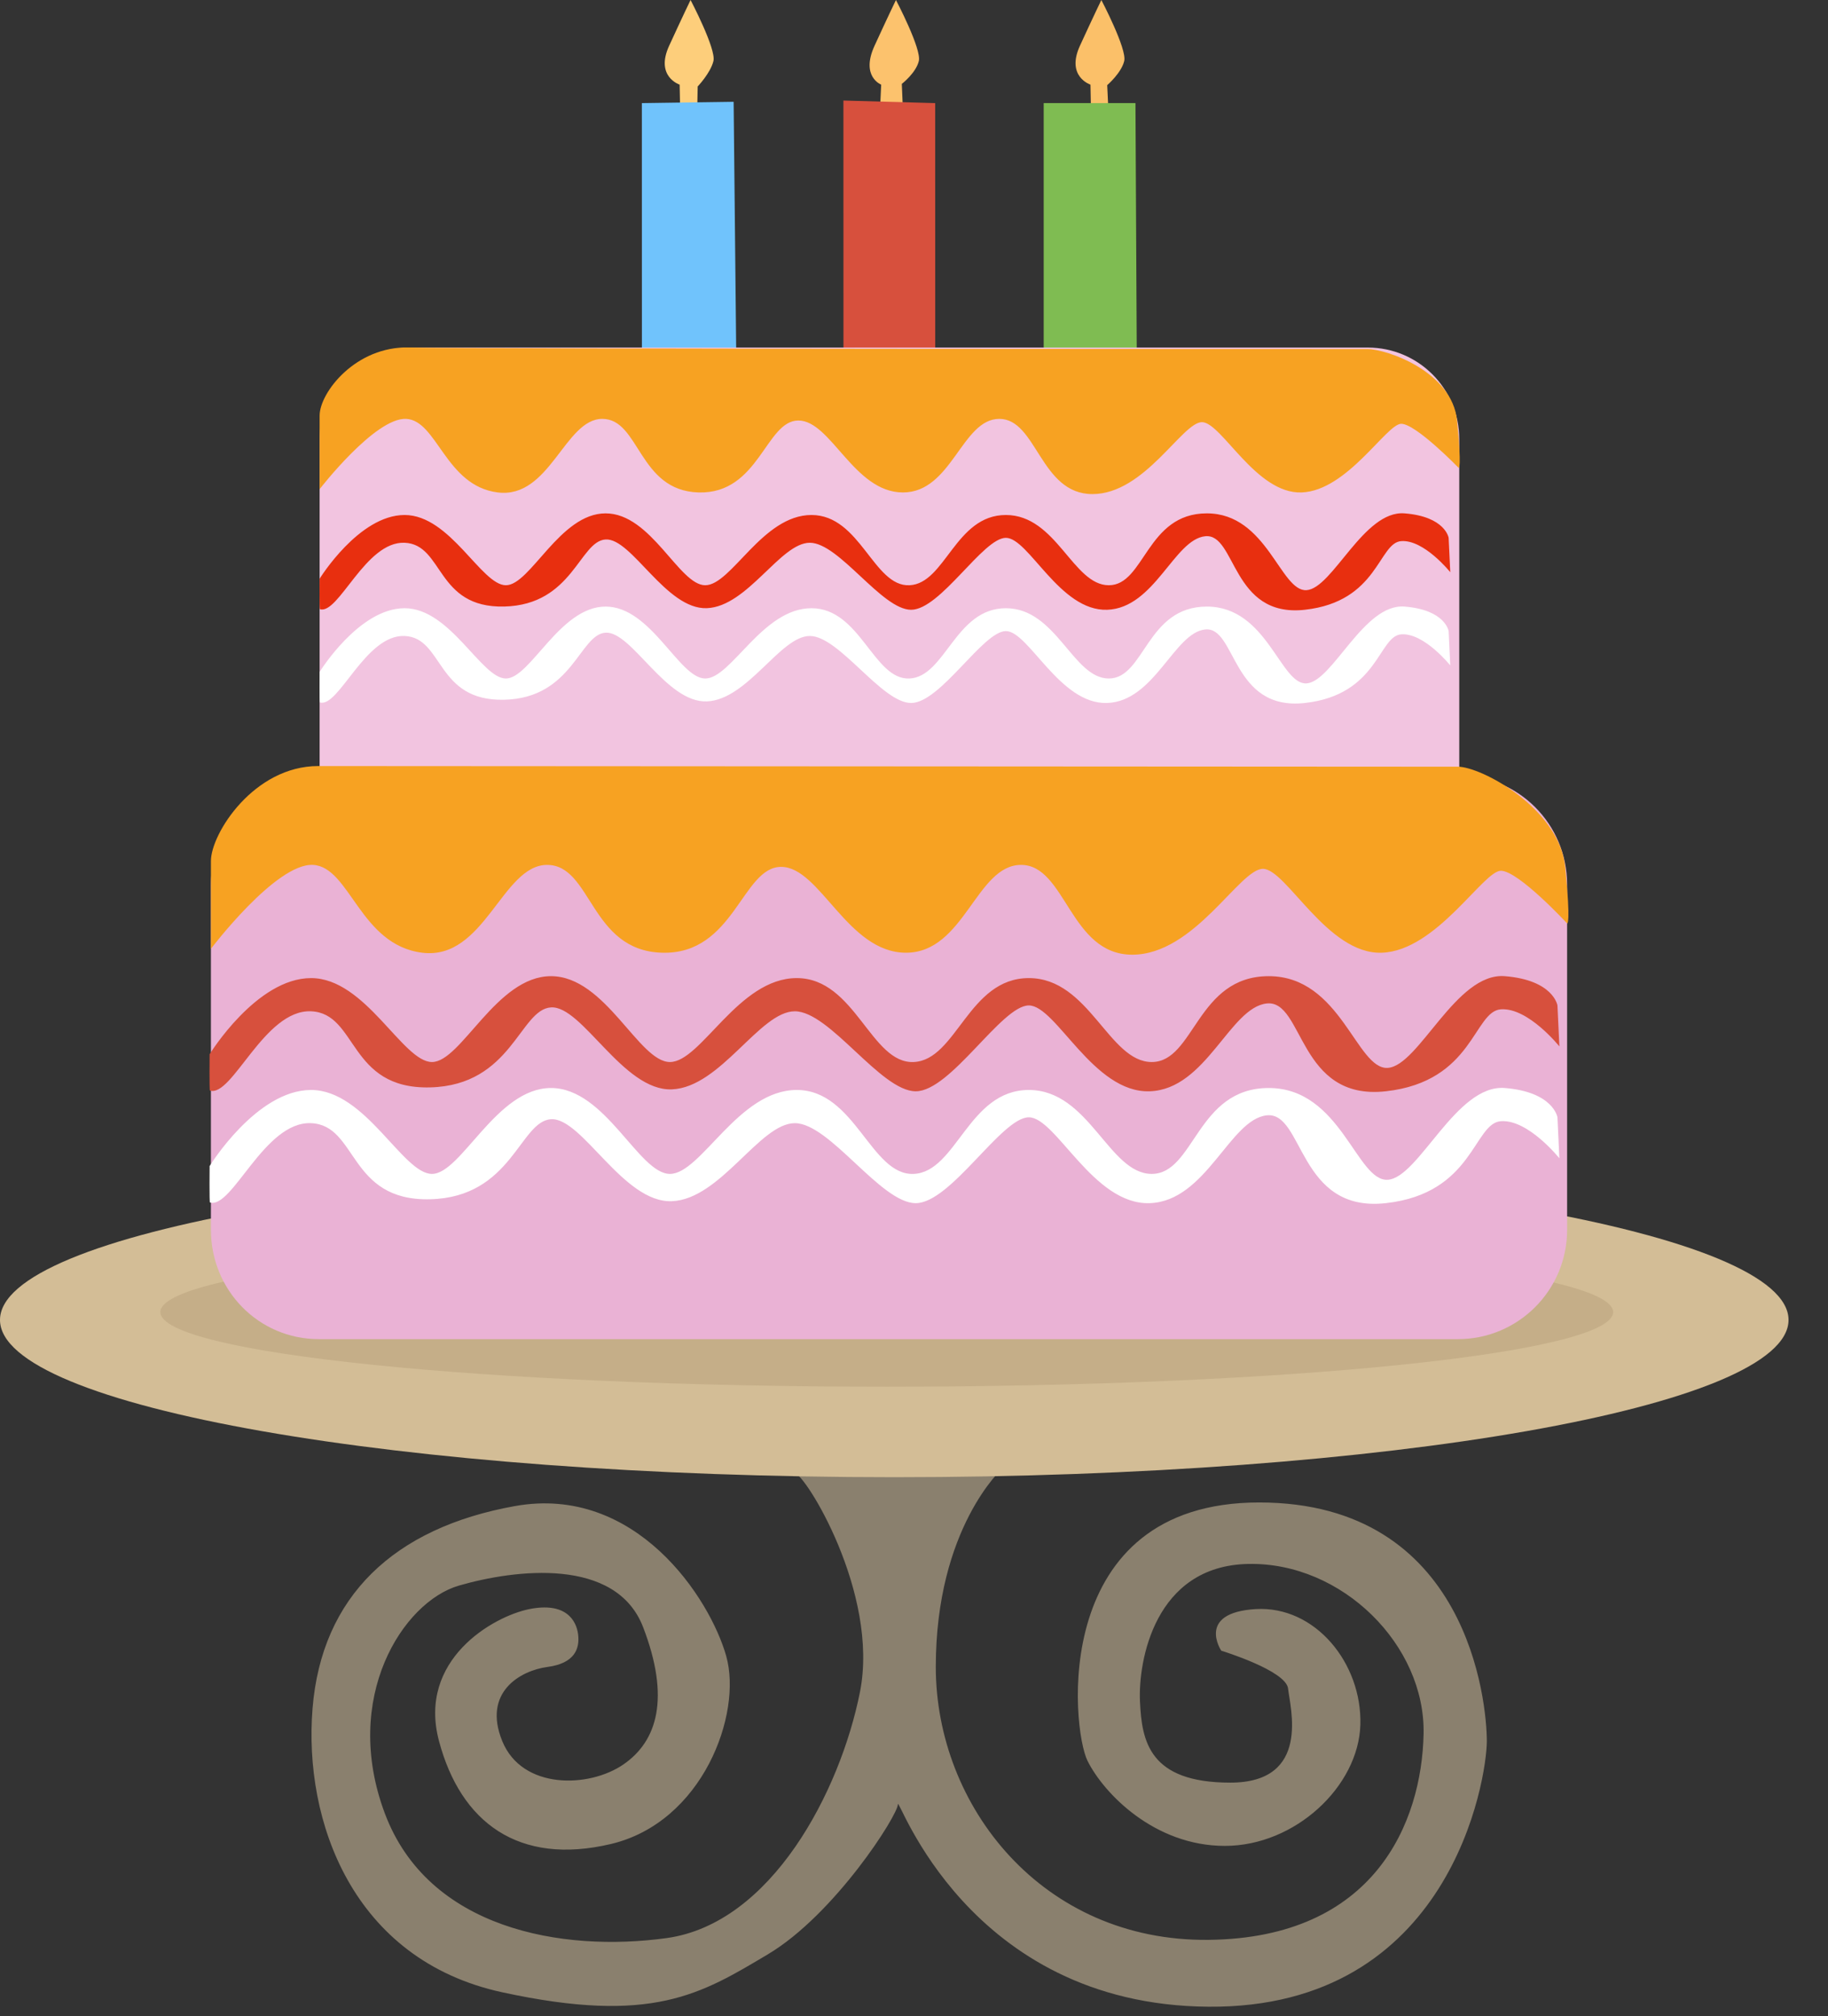 <?xml version="1.0" encoding="UTF-8" standalone="no"?><!DOCTYPE svg PUBLIC "-//W3C//DTD SVG 1.1//EN" "http://www.w3.org/Graphics/SVG/1.1/DTD/svg11.dtd"><svg width="100%" height="100%" viewBox="0 0 39 43" version="1.1" xmlns="http://www.w3.org/2000/svg" xmlns:xlink="http://www.w3.org/1999/xlink" xml:space="preserve" xmlns:serif="http://www.serif.com/" style="fill-rule:evenodd;clip-rule:evenodd;stroke-linejoin:round;stroke-miterlimit:2;"><rect x="0" y="0" width="39" height="43" fill="#333333" stroke="none"/><g id="tort"><path id="Shape-1477" serif:id="Shape 1477" d="M16.959,31.426c0.194,-0.031 1.811,2.544 1.387,4.664c-0.423,2.12 -1.888,4.933 -4.124,5.242c-2.235,0.308 -5.087,-0.193 -6.012,-2.66c-0.925,-2.467 0.385,-4.51 1.58,-4.857c1.195,-0.346 3.353,-0.616 3.931,0.887c0.578,1.503 0.309,2.428 -0.424,2.929c-0.732,0.502 -2.158,0.54 -2.582,-0.501c-0.424,-1.04 0.385,-1.503 0.964,-1.58c0.578,-0.077 0.693,-0.385 0.655,-0.694c-0.039,-0.308 -0.27,-0.694 -1.041,-0.54c-0.771,0.155 -2.39,1.08 -1.927,2.814c0.462,1.735 1.696,2.66 3.662,2.197c1.965,-0.462 2.813,-2.775 2.466,-4.008c-0.347,-1.234 -1.927,-3.662 -4.509,-3.2c-2.583,0.463 -4.124,1.928 -4.317,4.317c-0.193,2.39 0.848,5.358 4.047,6.052c3.199,0.694 4.24,0.039 5.666,-0.809c1.426,-0.848 2.775,-2.968 2.775,-3.2c-0,-0.231 1.465,4.279 6.629,4.317c5.165,0.039 5.936,-4.856 5.936,-5.666c-0,-0.809 -0.386,-5.088 -4.857,-5.088c-4.47,0 -4.008,4.819 -3.661,5.512c0.347,0.694 1.426,1.812 2.929,1.812c1.503,0 2.852,-1.272 2.891,-2.583c0.038,-1.31 -0.964,-2.544 -2.236,-2.467c-1.272,0.078 -0.732,0.887 -0.732,0.887c0,0 1.388,0.424 1.426,0.81c0.039,0.385 0.501,2.004 -1.233,2.004c-1.735,-0 -1.889,-0.887 -1.927,-1.735c-0.039,-0.848 0.308,-2.891 2.312,-2.929c2.004,-0.039 3.777,1.734 3.739,3.623c-0.039,1.889 -1.041,4.356 -4.587,4.394c-3.546,0.039 -5.82,-2.852 -5.82,-5.82c0,-2.968 1.426,-4.24 1.426,-4.24c0,0 -2.533,-0.179 -4.432,0.116Z" style="fill:#8a806e;"/><path id="Shape-1478" serif:id="Shape 1478" d="M19.079,24.796c10.537,-0 19.079,1.501 19.079,3.353c-0,1.852 -8.542,3.354 -19.079,3.354c-10.537,-0 -19.079,-1.502 -19.079,-3.354c0,-1.852 8.542,-3.353 19.079,-3.353Z" style="fill:#d3bd96;"/><path id="Shape-1493" serif:id="Shape 1493" d="M18.918,26.391c8.559,0 15.498,0.713 15.498,1.591c-0,0.879 -6.939,1.591 -15.498,1.591c-8.559,0 -15.497,-0.712 -15.497,-1.591c0,-0.878 6.938,-1.591 15.497,-1.591Z" style="fill:#bca681;fill-opacity:0.61;"/><g id="Group-9" serif:id="Group 9"><path id="Shape-1473" serif:id="Shape 1473" d="M14.508,2.208c-0,-0.031 -0.008,-0.403 -0.008,-0.403c0,0 -0.527,-0.17 -0.224,-0.829c0.302,-0.658 0.457,-0.976 0.457,-0.976c-0,-0 0.55,1.046 0.488,1.302c-0.062,0.255 -0.336,0.542 -0.336,0.542l-0.008,0.395l-0.408,0.031c0,0 0.039,-0.031 0.039,-0.062Z" style="fill:#fdce7b;"/><path id="Shape-1472" serif:id="Shape 1472" d="M13.695,7.61l-0.001,-5.411l1.958,-0.028l0.056,5.447l-2.013,-0.008Z" style="fill:#70c3fc;"/><path id="Shape-1473-copy" serif:id="Shape 1473 copy" d="M18.781,2.208c-0,-0.031 0.019,-0.403 0.019,-0.403c0,0 -0.444,-0.17 -0.142,-0.829c0.302,-0.658 0.457,-0.976 0.457,-0.976c-0,-0 0.55,1.046 0.488,1.302c-0.062,0.255 -0.363,0.487 -0.363,0.487l0.019,0.45l-0.407,0.031c-0,0 -0.071,-0.031 -0.071,-0.062Z" style="fill:#fcc26d;"/><path id="Shape-1472-copy" serif:id="Shape 1472 copy" d="M17.995,7.61l-0.001,-5.466l1.958,0.055l0.001,5.419l-1.958,-0.008Z" style="fill:#d7503d;"/><path id="Shape-1473-copy-2" serif:id="Shape 1473 copy 2" d="M23.273,2.208c-0,-0.031 -0.008,-0.403 -0.008,-0.403c-0,0 -0.527,-0.17 -0.225,-0.829c0.302,-0.658 0.457,-0.976 0.457,-0.976c0,-0 0.55,1.046 0.488,1.302c-0.062,0.255 -0.363,0.514 -0.363,0.514l0.02,0.423l-0.408,0.031c-0,0 0.039,-0.031 0.039,-0.062Z" style="fill:#fbc069;"/><path id="Shape-1472-copy-2" serif:id="Shape 1472 copy 2" d="M22.267,7.583l-0,-5.384l1.958,-0l0.028,5.392l-1.986,-0.008Z" style="fill:#7fbc52;"/></g><path id="Shape-1469-copy-2" serif:id="Shape 1469 copy 2" d="M8.771,7.412l20.41,-0c1.078,-0 1.952,0.874 1.952,1.952l0,7.186c0,1.078 -0.874,0.882 -1.952,0.882l-20.41,-0c-1.078,-0 -1.952,0.196 -1.952,-0.882l0,-7.186c0,-1.078 0.874,-1.952 1.952,-1.952Z" style="fill:#f2c4e0;"/><path id="Shape-1470-copy-2" serif:id="Shape 1470 copy 2" d="M6.819,10.432l0,-1.569c0,-0.488 0.767,-1.488 1.918,-1.453c1.15,0.034 20.013,0.034 20.432,0.034c0.418,0 1.812,0.478 1.917,1.524c0.104,1.046 0.035,1.011 0.035,1.011c-0,0 -0.912,-0.941 -1.226,-0.941c-0.313,-0 -1.15,1.429 -2.126,1.464c-0.976,0.035 -1.708,-1.499 -2.126,-1.499c-0.419,-0 -1.22,1.534 -2.336,1.534c-1.115,-0 -1.185,-1.604 -1.987,-1.604c-0.801,0 -1.011,1.569 -2.056,1.569c-1.046,-0 -1.534,-1.534 -2.231,-1.534c-0.697,0 -0.837,1.569 -2.127,1.534c-1.289,-0.035 -1.254,-1.569 -2.056,-1.569c-0.802,0 -1.116,1.708 -2.231,1.569c-1.115,-0.14 -1.29,-1.534 -1.952,-1.569c-0.662,-0.035 -1.848,1.499 -1.848,1.499Z" style="fill:#f7a222;"/><path id="Shape-1471-copy-2" serif:id="Shape 1471 copy 2" d="M6.819,12.342c0,-0 0.837,-1.359 1.813,-1.359c0.976,-0 1.638,1.498 2.161,1.498c0.523,0 1.151,-1.533 2.127,-1.533c0.976,-0 1.568,1.533 2.126,1.533c0.558,0 1.22,-1.498 2.266,-1.498c1.045,-0 1.324,1.533 2.091,1.498c0.767,-0.034 0.976,-1.498 2.057,-1.498c1.08,-0 1.429,1.498 2.196,1.498c0.767,0 0.802,-1.533 2.091,-1.533c1.29,-0 1.569,1.673 2.127,1.638c0.557,-0.035 1.22,-1.708 2.091,-1.638c0.872,0.069 0.941,0.522 0.941,0.522l0.035,0.733c0,-0 -0.558,-0.698 -1.046,-0.663c-0.488,0.035 -0.488,1.29 -2.056,1.464c-1.569,0.175 -1.464,-1.638 -2.127,-1.568c-0.662,0.069 -1.08,1.534 -2.091,1.568c-1.011,0.035 -1.673,-1.534 -2.161,-1.534c-0.488,0 -1.395,1.534 -2.022,1.534c-0.627,0 -1.534,-1.429 -2.161,-1.429c-0.628,0 -1.325,1.36 -2.196,1.395c-0.872,0.034 -1.604,-1.5 -2.161,-1.465c-0.558,0.035 -0.698,1.395 -2.162,1.43c-1.464,0.035 -1.289,-1.325 -2.126,-1.36c-0.837,-0.035 -1.407,1.54 -1.807,1.417c-0.012,-0.004 -0.006,-0.65 -0.006,-0.65Z" style="fill:#e82f0f;"/><path id="Shape-1471-copy-3" serif:id="Shape 1471 copy 3" d="M6.819,14.33c0,0 0.837,-1.359 1.813,-1.359c0.976,-0 1.638,1.499 2.161,1.499c0.523,-0 1.151,-1.534 2.127,-1.534c0.976,-0 1.568,1.534 2.126,1.534c0.558,-0 1.22,-1.499 2.266,-1.499c1.045,-0 1.324,1.533 2.091,1.499c0.767,-0.035 0.976,-1.499 2.057,-1.499c1.08,-0 1.429,1.499 2.196,1.499c0.767,-0 0.802,-1.534 2.091,-1.534c1.29,-0 1.569,1.673 2.127,1.638c0.557,-0.035 1.22,-1.708 2.091,-1.638c0.872,0.069 0.941,0.523 0.941,0.523l0.035,0.732c0,-0 -0.558,-0.698 -1.046,-0.663c-0.488,0.035 -0.488,1.29 -2.056,1.464c-1.569,0.175 -1.464,-1.638 -2.127,-1.568c-0.662,0.069 -1.08,1.534 -2.091,1.568c-1.011,0.035 -1.673,-1.533 -2.161,-1.533c-0.488,-0 -1.395,1.533 -2.022,1.533c-0.627,0 -1.534,-1.429 -2.161,-1.429c-0.628,0 -1.325,1.36 -2.196,1.395c-0.872,0.034 -1.604,-1.499 -2.161,-1.465c-0.558,0.035 -0.698,1.395 -2.162,1.43c-1.464,0.035 -1.289,-1.325 -2.126,-1.36c-0.837,-0.035 -1.407,1.54 -1.807,1.417c-0.012,-0.004 -0.006,-0.65 -0.006,-0.65Z" style="fill:#fff;"/><path id="Shape-1469-copy" serif:id="Shape 1469 copy" d="M6.83,16.531l24.274,0c1.287,0 2.33,1.043 2.33,2.33l-0,7.367c-0,1.287 -1.043,2.331 -2.33,2.331l-24.302,-0c-1.286,-0 -2.302,-1.044 -2.302,-2.331l-0,-7.367c-0,-1.287 1.043,-2.33 2.33,-2.33Z" style="fill:#eab2d5;"/><path id="Shape-1470-copy" serif:id="Shape 1470 copy" d="M4.5,20.235c-0,-0 -0,-1.29 -0,-1.873c-0,-0.583 0.915,-2.025 2.289,-2.025c1.291,0 23.816,0.014 24.315,0.014c0.5,0 2.164,0.888 2.289,2.136c0.125,1.248 0.042,1.207 0.042,1.207c-0,-0 -1.04,-1.124 -1.414,-1.124c-0.375,0 -1.373,1.706 -2.539,1.748c-1.165,0.042 -2.039,-1.789 -2.538,-1.789c-0.499,-0 -1.457,1.831 -2.788,1.831c-1.332,-0 -1.415,-1.915 -2.372,-1.915c-0.957,0 -1.207,1.873 -2.455,1.873c-1.249,0 -1.831,-1.831 -2.664,-1.831c-0.832,-0 -0.998,1.873 -2.538,1.831c-1.54,-0.042 -1.498,-1.873 -2.455,-1.873c-0.958,0 -1.332,2.04 -2.664,1.873c-1.331,-0.166 -1.539,-1.831 -2.33,-1.873c-0.791,-0.041 -2.178,1.79 -2.178,1.79Z" style="fill:#f7a222;"/><path id="Shape-1471-copy" serif:id="Shape 1471 copy" d="M4.472,22.483c0,-0 0.999,-1.624 2.164,-1.624c1.165,0 1.956,1.79 2.58,1.79c0.625,-0 1.374,-1.831 2.539,-1.831c1.165,-0 1.872,1.831 2.538,1.831c0.666,-0 1.457,-1.79 2.705,-1.79c1.249,0 1.582,1.832 2.497,1.79c0.916,-0.042 1.165,-1.79 2.455,-1.79c1.29,0 1.706,1.79 2.622,1.79c0.915,-0 0.957,-1.831 2.497,-1.831c1.54,-0 1.872,1.997 2.538,1.956c0.666,-0.042 1.457,-2.039 2.497,-1.956c1.04,0.083 1.124,0.624 1.124,0.624l0.041,0.874c0,0 -0.665,-0.832 -1.248,-0.791c-0.583,0.042 -0.583,1.54 -2.455,1.748c-1.873,0.208 -1.748,-1.956 -2.539,-1.873c-0.79,0.084 -1.29,1.832 -2.497,1.873c-1.206,0.042 -1.997,-1.831 -2.58,-1.831c-0.582,0 -1.664,1.831 -2.413,1.831c-0.749,0 -1.831,-1.706 -2.58,-1.706c-0.749,-0 -1.582,1.623 -2.622,1.665c-1.04,0.041 -1.914,-1.79 -2.58,-1.748c-0.666,0.041 -0.832,1.664 -2.58,1.706c-1.748,0.042 -1.54,-1.581 -2.539,-1.623c-0.998,-0.042 -1.68,1.838 -2.157,1.691c-0.015,-0.004 -0.007,-0.775 -0.007,-0.775Z" style="fill:#d7503d;"/><path id="Shape-1471-copy-4" serif:id="Shape 1471 copy 4" d="M4.472,24.868c0,0 0.999,-1.623 2.164,-1.623c1.165,0 1.956,1.79 2.58,1.79c0.625,-0 1.374,-1.832 2.539,-1.832c1.165,0 1.872,1.832 2.538,1.832c0.666,-0 1.457,-1.79 2.705,-1.79c1.249,0 1.582,1.831 2.497,1.79c0.916,-0.042 1.165,-1.79 2.455,-1.79c1.29,0 1.706,1.79 2.622,1.79c0.915,-0 0.957,-1.832 2.497,-1.832c1.54,0 1.872,1.998 2.538,1.957c0.666,-0.042 1.457,-2.04 2.497,-1.957c1.04,0.084 1.124,0.625 1.124,0.625l0.041,0.874c0,-0 -0.665,-0.833 -1.248,-0.791c-0.583,0.042 -0.583,1.54 -2.455,1.748c-1.873,0.208 -1.748,-1.956 -2.539,-1.873c-0.79,0.083 -1.29,1.831 -2.497,1.873c-1.206,0.042 -1.997,-1.831 -2.58,-1.831c-0.582,-0 -1.664,1.831 -2.413,1.831c-0.749,-0 -1.831,-1.706 -2.58,-1.706c-0.749,-0 -1.582,1.623 -2.622,1.664c-1.04,0.042 -1.914,-1.789 -2.58,-1.748c-0.666,0.042 -0.832,1.665 -2.58,1.707c-1.748,0.041 -1.54,-1.582 -2.539,-1.623c-0.998,-0.042 -1.68,1.838 -2.157,1.691c-0.015,-0.004 -0.007,-0.776 -0.007,-0.776Z" style="fill:#fff;"/></g></svg>